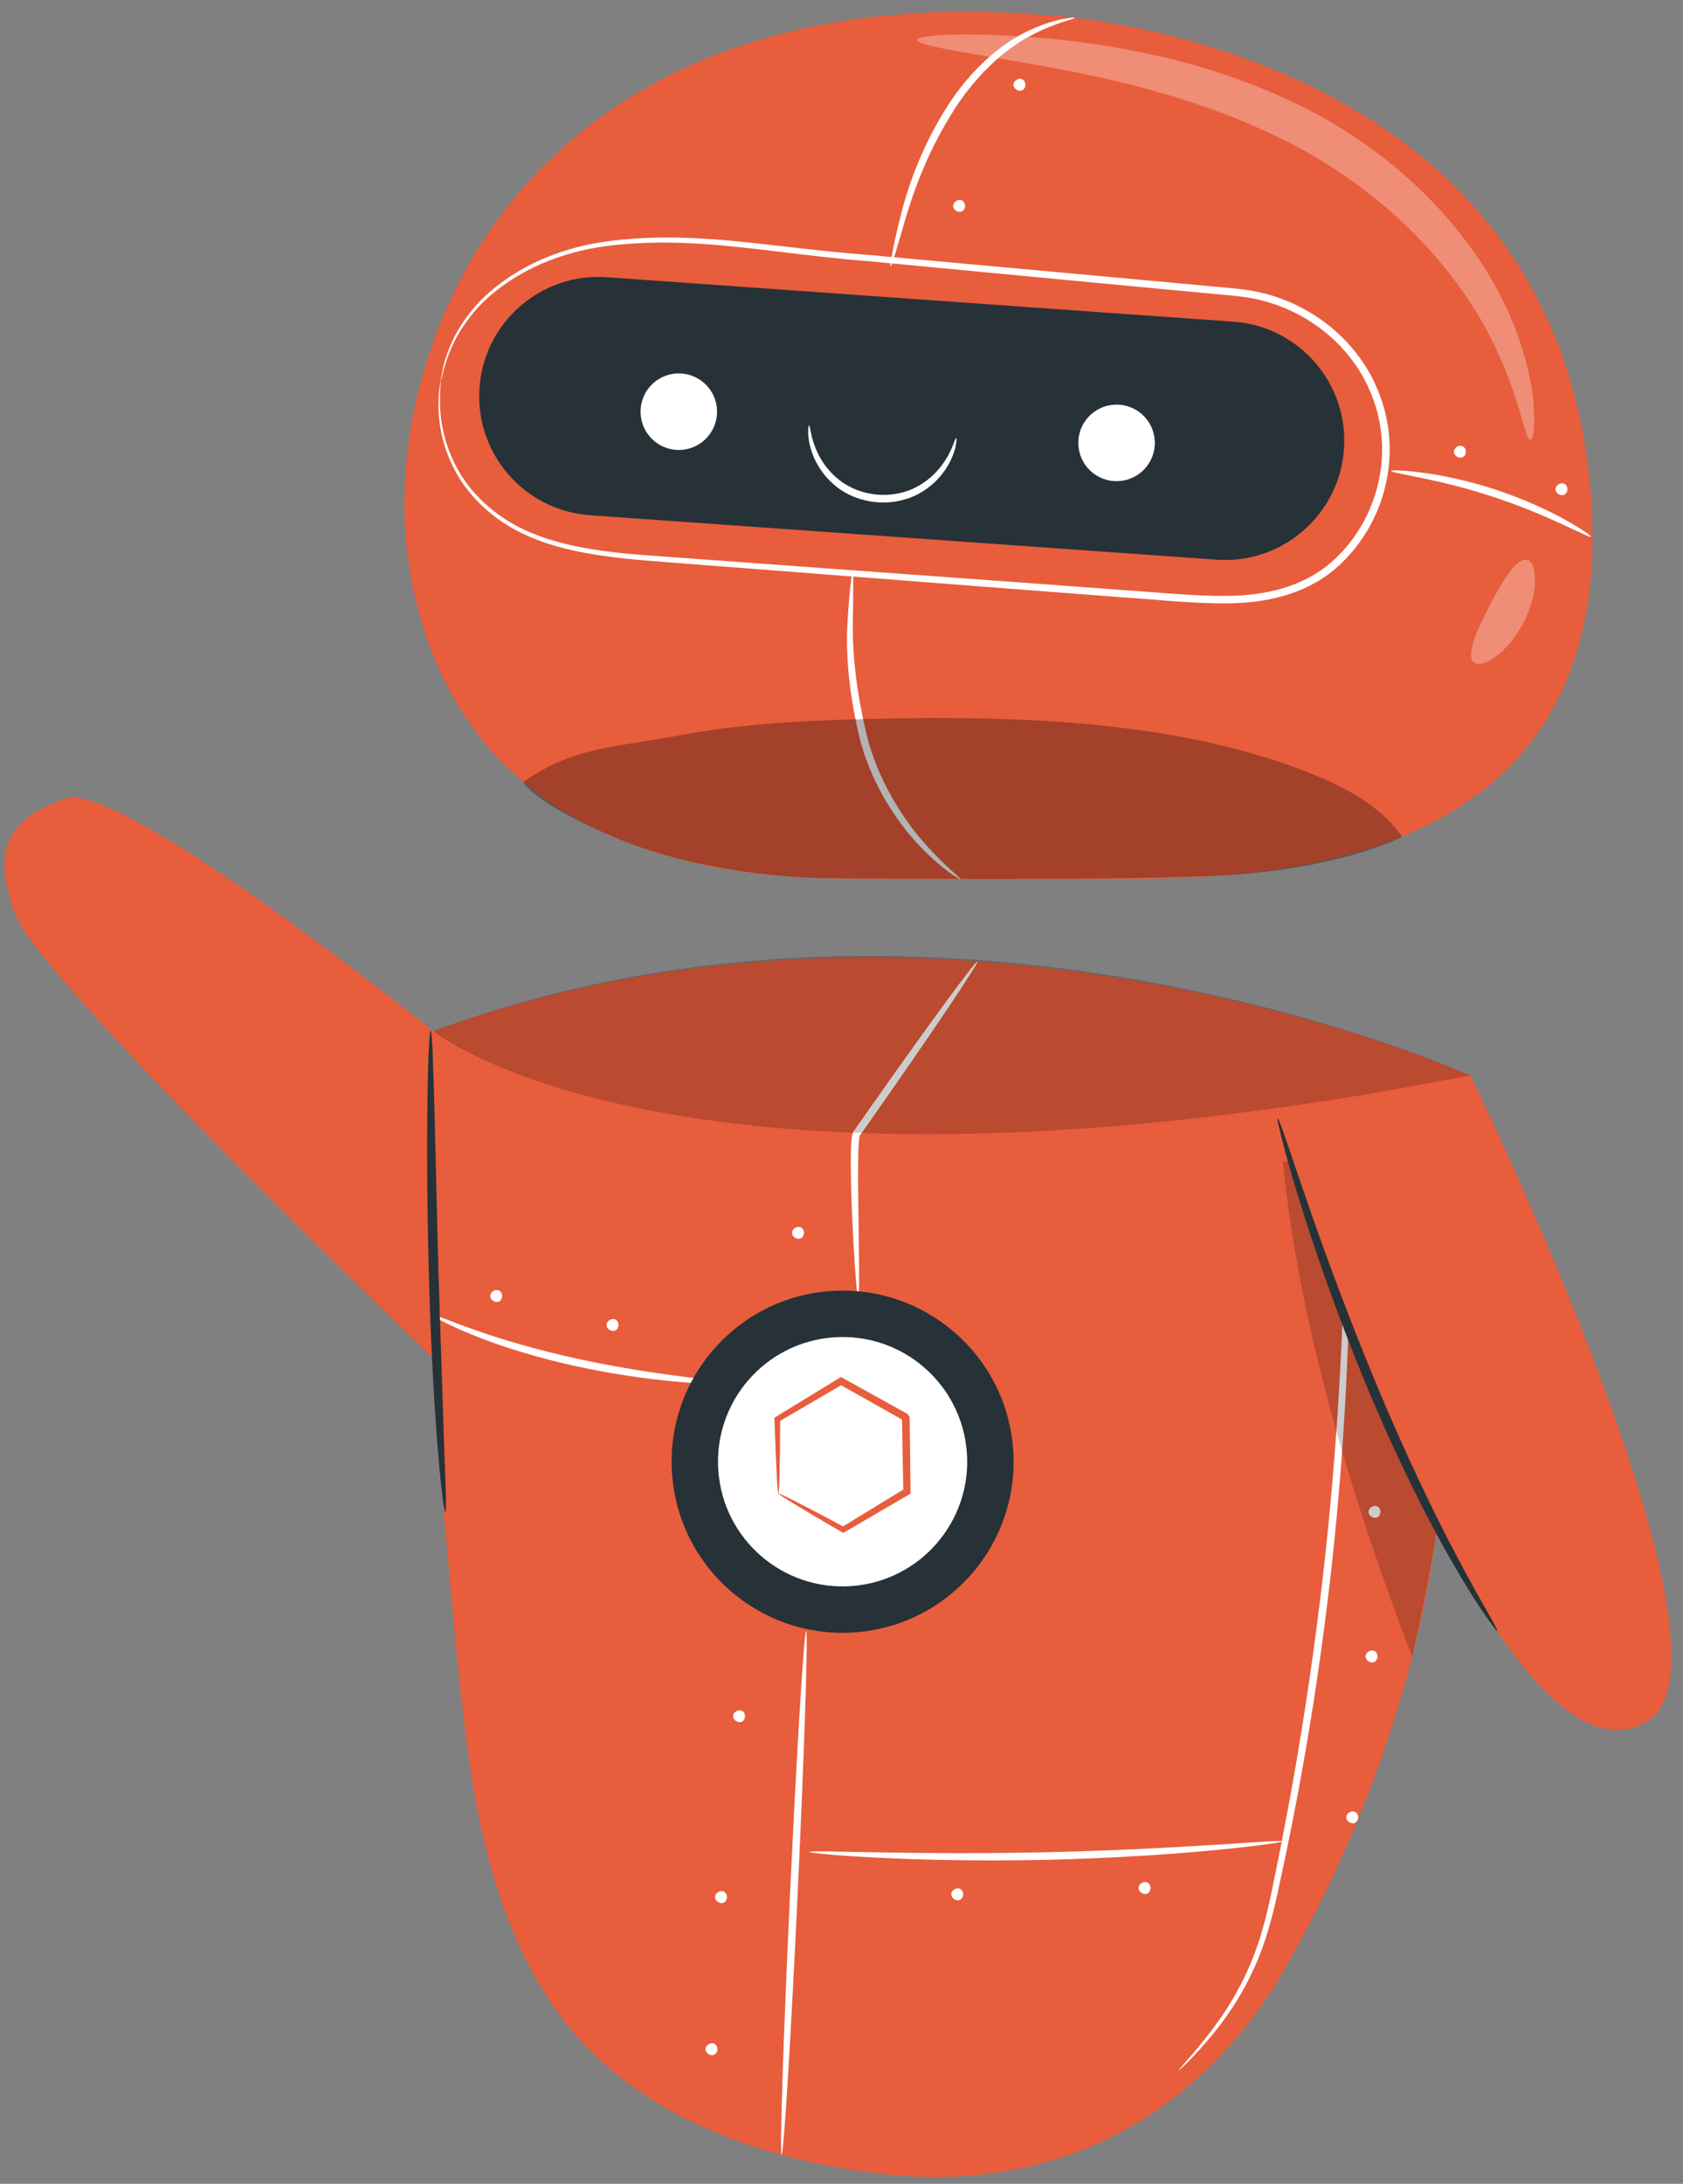 <svg width="91" height="118" viewBox="0 0 91 118" fill="none" xmlns="http://www.w3.org/2000/svg">
<rect x="0" y="0" width="91" height="118" fill="#808080" stroke="none"/>
<path d="M56.507 0.814C56.507 0.814 82.96 1.994 85.848 25.127C88.736 48.261 66.356 47.422 59.901 47.492C56.974 47.523 51.13 47.507 45.615 47.479C33.917 47.421 24.584 43.034 22.295 31.563C22.028 30.225 21.874 28.859 21.866 27.476C21.794 15.041 31.131 -1.235 56.507 0.814Z" fill="#E85D3C"/>
<path d="M31.9 27.839L65.782 30.242C69.333 30.494 72.416 27.819 72.668 24.268C72.92 20.717 70.245 17.634 66.694 17.382L32.812 14.979C29.261 14.727 26.177 17.402 25.926 20.953C25.674 24.504 28.349 27.588 31.9 27.839Z" fill="#263238"/>
<path d="M58.324 24.216C58.481 25.348 59.526 26.137 60.658 25.98C61.79 25.822 62.579 24.777 62.422 23.646C62.264 22.514 61.219 21.725 60.088 21.882C58.956 22.04 58.166 23.085 58.324 24.216Z" fill="white"/>
<path d="M34.654 22.53C34.811 23.662 35.857 24.451 36.988 24.294C38.12 24.136 38.909 23.092 38.752 21.96C38.594 20.828 37.549 20.039 36.418 20.196C35.286 20.353 34.496 21.398 34.654 22.53Z" fill="white"/>
<path d="M48.154 14.398C48.214 14.413 48.481 13.454 48.932 11.918C49.375 10.383 50.124 8.302 51.403 6.233C52.649 4.153 54.322 2.656 55.725 1.93C57.123 1.183 58.128 1.039 58.107 0.961C58.103 0.936 57.853 0.954 57.408 1.041C56.965 1.135 56.329 1.318 55.593 1.672C54.109 2.351 52.33 3.883 51.053 6.019C49.749 8.127 49.025 10.28 48.652 11.842C48.458 12.624 48.326 13.261 48.242 13.702C48.159 14.144 48.127 14.392 48.154 14.398Z" fill="white"/>
<path d="M51.919 47.504C51.964 47.447 51.125 46.838 50.028 45.607C48.94 44.382 47.632 42.46 46.947 40.045C46.325 37.615 46.078 35.323 46.114 33.675C46.133 32.018 46.161 30.986 46.099 30.983C46.071 30.981 46.029 31.237 45.978 31.7C45.928 32.163 45.866 32.834 45.824 33.668C45.714 35.343 45.914 37.67 46.552 40.158C47.259 42.651 48.65 44.607 49.814 45.804C50.398 46.408 50.925 46.839 51.3 47.12C51.68 47.393 51.902 47.525 51.919 47.504Z" fill="white"/>
<g opacity="0.3">
<path d="M28.294 42.249C31.046 40.343 33.146 40.413 36.649 39.75C40.152 39.087 43.732 38.921 47.283 38.841C55.495 38.658 63.972 38.985 71.043 41.863C73.037 42.674 74.735 43.672 75.812 45.213C75.812 45.213 72.414 47.058 65.422 47.336C58.738 47.601 44.753 47.448 44.753 47.448C44.753 47.448 38.496 47.506 33.119 45.198C28.694 43.298 28.294 42.249 28.294 42.249Z" fill="black"/>
</g>
<path d="M23.837 20.583C23.837 20.583 23.718 20.997 23.707 21.809C23.701 22.611 23.813 23.847 24.506 25.242C25.182 26.627 26.553 28.11 28.588 28.981C30.615 29.874 33.134 30.165 35.858 30.361C41.327 30.784 47.829 31.286 55.046 31.844C56.852 31.982 58.702 32.123 60.592 32.267C62.484 32.389 64.405 32.62 66.401 32.601C68.373 32.587 70.515 32.145 72.145 30.78C73.749 29.434 74.818 27.446 75.077 25.32C75.353 23.19 74.751 21.005 73.518 19.326C72.292 17.636 70.488 16.44 68.549 15.905C67.573 15.62 66.574 15.575 65.621 15.481C64.658 15.392 63.704 15.304 62.76 15.218C60.872 15.045 59.024 14.875 57.221 14.71C53.615 14.381 50.188 14.069 46.979 13.776C43.765 13.541 40.801 13.059 38.054 12.896C36.682 12.812 35.367 12.81 34.131 12.907C32.896 12.989 31.726 13.181 30.678 13.509C28.569 14.139 26.95 15.234 25.883 16.346C24.825 17.483 24.322 18.61 24.094 19.381C23.959 19.764 23.922 20.073 23.882 20.276C23.845 20.478 23.83 20.582 23.837 20.583C23.869 20.59 23.912 20.162 24.172 19.404C24.423 18.648 24.943 17.553 25.998 16.454C27.063 15.38 28.663 14.325 30.743 13.727C31.778 13.415 32.92 13.238 34.148 13.166C35.373 13.08 36.673 13.091 38.034 13.184C40.758 13.364 43.725 13.863 46.938 14.112C50.146 14.417 53.573 14.742 57.179 15.084C58.983 15.254 60.831 15.429 62.719 15.607C63.663 15.696 64.617 15.785 65.58 15.876C66.549 15.973 67.517 16.019 68.44 16.292C70.296 16.807 72.02 17.954 73.187 19.566C74.361 21.166 74.931 23.244 74.669 25.269C74.424 27.293 73.4 29.193 71.884 30.465C70.351 31.749 68.326 32.181 66.393 32.198C64.445 32.22 62.511 31.994 60.621 31.875C58.73 31.736 56.88 31.599 55.073 31.466C47.853 30.941 41.349 30.469 35.878 30.071C33.154 29.894 30.669 29.624 28.677 28.77C26.681 27.939 25.331 26.513 24.647 25.17C23.947 23.817 23.809 22.603 23.789 21.81C23.774 21.005 23.862 20.586 23.837 20.583Z" fill="white"/>
<path d="M86.021 29C86.047 28.955 85.523 28.578 84.61 28.074C83.698 27.57 82.387 26.958 80.873 26.458C79.358 25.96 77.938 25.674 76.906 25.538C75.872 25.401 75.227 25.393 75.221 25.445C75.204 25.575 77.76 25.859 80.744 26.849C83.732 27.824 85.957 29.114 86.021 29Z" fill="white"/>
<path d="M55.266 4.283C55.061 4.187 54.786 4.374 54.799 4.599C54.812 4.825 55.105 4.979 55.298 4.862C55.491 4.744 55.489 4.413 55.294 4.298" fill="white"/>
<path d="M52.005 10.828C51.8 10.733 51.525 10.919 51.538 11.144C51.551 11.37 51.844 11.524 52.037 11.407C52.23 11.289 52.228 10.958 52.033 10.843" fill="white"/>
<path d="M79.083 24.111C78.878 24.016 78.603 24.202 78.616 24.427C78.629 24.653 78.922 24.807 79.115 24.69C79.308 24.572 79.306 24.241 79.111 24.126" fill="white"/>
<path d="M84.575 26.138C84.37 26.043 84.095 26.229 84.108 26.454C84.121 26.68 84.414 26.834 84.607 26.717C84.8 26.599 84.798 26.268 84.603 26.153" fill="white"/>
<g opacity="0.3">
<path d="M49.591 2.158C49.57 2.459 51.985 2.8 55.813 3.463C59.618 4.146 64.917 5.195 70.053 7.885C72.588 9.24 74.789 10.921 76.537 12.695C78.279 14.475 79.594 16.318 80.463 17.992C82.235 21.345 82.417 23.813 82.767 23.772C82.896 23.764 83.002 23.143 82.934 22.015C82.874 20.888 82.55 19.26 81.778 17.374C81.014 15.486 79.72 13.392 77.913 11.394C76.102 9.402 73.758 7.534 71.015 6.069C68.275 4.634 65.478 3.692 62.904 3.09C60.327 2.483 57.973 2.18 56 2.023C52.047 1.719 49.608 1.894 49.591 2.158Z" fill="white"/>
</g>
<g opacity="0.3">
<path d="M79.684 35.778C80.083 36.169 81.489 35.353 82.365 33.665C83.247 31.979 83.111 30.36 82.562 30.256C81.998 30.139 81.284 31.315 80.543 32.715C79.82 34.123 79.266 35.382 79.684 35.778Z" fill="white"/>
</g>
<path d="M43.745 22.981C43.709 22.969 43.57 23.682 44.006 24.715C44.227 25.22 44.6 25.79 45.179 26.259C45.753 26.732 46.539 27.06 47.392 27.136C48.246 27.208 49.077 27.019 49.723 26.653C50.374 26.291 50.839 25.794 51.144 25.334C51.751 24.391 51.737 23.664 51.699 23.67C51.627 23.649 51.533 24.332 50.907 25.166C50.593 25.574 50.143 26.009 49.544 26.319C48.951 26.633 48.202 26.791 47.427 26.727C46.653 26.657 45.943 26.373 45.412 25.961C44.875 25.553 44.506 25.046 44.268 24.591C43.795 23.662 43.82 22.973 43.745 22.981Z" fill="white"/>
<path d="M23.423 55.715C21.878 56.277 23.643 79.059 24.831 90.665C25.468 96.886 26.41 103.354 29.98 108.488C33.957 114.207 41.015 116.752 47.942 117.489C57.59 118.515 65.149 113.946 69.533 106.276C73.693 98.999 76.678 90.637 77.732 82.321C78.947 72.742 79.769 66.498 79.507 58.12C79.507 58.12 51.437 45.518 23.423 55.715Z" fill="#E85D3C"/>
<path d="M62.052 101.727C61.854 101.618 61.567 101.786 61.565 102.012C61.563 102.238 61.846 102.411 62.046 102.307C62.246 102.202 62.266 101.871 62.079 101.744" fill="white"/>
<path d="M51.924 102.066C51.726 101.957 51.44 102.125 51.437 102.351C51.435 102.577 51.718 102.75 51.918 102.646C52.118 102.541 52.137 102.21 51.951 102.083" fill="white"/>
<path d="M40.128 92.446C39.93 92.337 39.644 92.505 39.641 92.731C39.639 92.957 39.922 93.13 40.122 93.026C40.322 92.921 40.341 92.59 40.155 92.463" fill="white"/>
<path d="M43.315 66.326C43.117 66.217 42.831 66.385 42.828 66.611C42.826 66.837 43.109 67.01 43.309 66.906C43.509 66.801 43.529 66.47 43.342 66.343" fill="white"/>
<path d="M33.283 71.304C33.085 71.195 32.799 71.363 32.796 71.589C32.794 71.815 33.077 71.988 33.277 71.884C33.477 71.779 33.496 71.448 33.31 71.321" fill="white"/>
<path d="M73.282 97.908C73.084 97.799 72.798 97.967 72.795 98.193C72.793 98.419 73.076 98.592 73.276 98.488C73.476 98.383 73.495 98.052 73.309 97.925" fill="white"/>
<path d="M74.323 89.216C74.125 89.107 73.839 89.275 73.836 89.501C73.834 89.727 74.117 89.9 74.317 89.796C74.517 89.691 74.537 89.36 74.35 89.233" fill="white"/>
<path d="M74.485 81.403C74.287 81.294 74.001 81.462 73.998 81.688C73.996 81.914 74.279 82.087 74.479 81.983C74.679 81.878 74.699 81.547 74.512 81.42" fill="white"/>
<path d="M74.618 73.104C74.42 72.995 74.134 73.163 74.131 73.389C74.129 73.615 74.412 73.788 74.612 73.683C74.812 73.578 74.832 73.247 74.645 73.12" fill="white"/>
<path d="M26.995 69.738C26.797 69.629 26.511 69.797 26.508 70.023C26.506 70.249 26.789 70.422 26.989 70.318C27.189 70.213 27.209 69.882 27.022 69.755" fill="white"/>
<path d="M39.15 102.22C38.952 102.111 38.666 102.279 38.663 102.505C38.661 102.731 38.944 102.904 39.144 102.8C39.344 102.695 39.364 102.364 39.177 102.237" fill="white"/>
<path d="M38.637 110.438C38.439 110.329 38.153 110.497 38.15 110.723C38.148 110.949 38.431 111.122 38.631 111.018C38.831 110.913 38.85 110.582 38.664 110.455" fill="white"/>
<path d="M63.74 111.866C63.75 111.876 63.889 111.749 64.145 111.497C64.402 111.246 64.77 110.865 65.214 110.347C66.101 109.322 67.334 107.718 68.197 105.409C68.633 104.262 68.95 102.949 69.237 101.551C69.547 100.154 69.843 98.653 70.147 97.073C70.745 93.91 71.301 90.413 71.756 86.726C72.676 79.348 72.958 72.615 72.993 67.749C73.002 65.315 72.963 63.346 72.911 61.986C72.88 61.34 72.855 60.82 72.836 60.421C72.814 60.063 72.796 59.876 72.782 59.876C72.768 59.876 72.758 60.065 72.753 60.423C72.753 60.823 72.752 61.342 72.751 61.989C72.754 63.348 72.748 65.316 72.703 67.745C72.594 72.602 72.267 79.315 71.349 86.676C70.895 90.354 70.352 93.845 69.776 97.004C69.483 98.583 69.2 100.083 68.905 101.481C68.631 102.886 68.336 104.174 67.925 105.309C67.113 107.587 65.936 109.194 65.092 110.245C64.67 110.775 64.322 111.172 64.086 111.44C63.849 111.71 63.73 111.857 63.74 111.866Z" fill="white"/>
<path d="M43.589 88.136C43.476 88.131 43.087 94.459 42.721 102.268C42.355 110.08 42.15 116.415 42.263 116.421C42.376 116.426 42.765 110.1 43.131 102.288C43.497 94.478 43.702 88.141 43.589 88.136Z" fill="white"/>
<path d="M52.853 51.948C52.83 51.932 52.645 52.148 52.33 52.553C52.016 52.958 51.571 53.552 51.03 54.291C49.947 55.769 48.474 57.827 46.868 60.114C46.667 60.4 46.47 60.683 46.274 60.962L46.201 61.066C46.168 61.099 46.134 61.129 46.117 61.197C46.097 61.255 46.078 61.317 46.065 61.374L46.051 61.507C46.028 61.686 46.023 61.854 46.016 62.021C45.994 62.689 46.004 63.325 46.016 63.932C46.043 65.146 46.096 66.236 46.145 67.151C46.196 68.066 46.248 68.806 46.293 69.317C46.338 69.828 46.374 70.109 46.402 70.109C46.463 70.107 46.464 68.972 46.435 67.141C46.423 66.19 46.409 65.109 46.394 63.927C46.392 63.323 46.391 62.688 46.417 62.038C46.425 61.877 46.432 61.711 46.453 61.558L46.466 61.44C46.474 61.417 46.48 61.397 46.483 61.374C46.479 61.334 46.574 61.268 46.608 61.195C46.804 60.916 47.003 60.634 47.204 60.348C48.81 58.06 50.245 55.976 51.267 54.456C51.778 53.696 52.186 53.076 52.46 52.643C52.735 52.212 52.876 51.964 52.853 51.948Z" fill="white"/>
<path d="M43.754 100.066C43.752 100.094 44.109 100.14 44.755 100.198C45.401 100.258 46.338 100.321 47.496 100.379C49.813 100.497 53.019 100.571 56.559 100.493C60.1 100.413 63.3 100.196 65.609 99.976C66.764 99.866 67.696 99.761 68.339 99.673C68.982 99.586 69.336 99.525 69.333 99.496C69.33 99.468 68.971 99.475 68.324 99.514C67.595 99.56 66.678 99.618 65.586 99.687C63.275 99.834 60.081 100.004 56.549 100.083C53.018 100.16 49.82 100.133 47.505 100.089C46.412 100.069 45.493 100.052 44.762 100.038C44.115 100.03 43.756 100.038 43.754 100.066Z" fill="white"/>
<path d="M23.277 71C23.265 71.026 23.467 71.148 23.845 71.349C24.222 71.551 24.783 71.816 25.491 72.103C26.904 72.69 28.923 73.34 31.204 73.834C33.486 74.328 35.586 74.585 37.108 74.7C38.631 74.814 39.576 74.802 39.579 74.75C39.582 74.688 38.645 74.598 37.137 74.411C35.63 74.223 33.553 73.923 31.291 73.433C29.03 72.944 27.021 72.344 25.594 71.832C24.165 71.326 23.305 70.941 23.277 71Z" fill="white"/>
<path d="M36.339 79.655C36.711 84.747 41.141 88.574 46.233 88.201C51.325 87.829 55.152 83.399 54.78 78.307C54.408 73.215 49.978 69.388 44.886 69.761C39.793 70.133 35.966 74.563 36.339 79.655Z" fill="#263238"/>
<path d="M38.84 79.472C39.111 83.183 42.339 85.971 46.05 85.7C49.761 85.429 52.549 82.201 52.278 78.49C52.007 74.779 48.779 71.991 45.068 72.262C41.357 72.534 38.569 75.762 38.84 79.472Z" fill="white"/>
<path d="M42.089 80.697C42.115 80.681 42.135 80.282 42.152 79.586C42.169 78.889 42.182 77.896 42.184 76.683L42.11 76.816C43.119 76.227 44.294 75.542 45.576 74.794L45.382 74.797C46.47 75.408 47.649 76.071 48.879 76.762C48.974 76.92 48.751 76.548 48.774 76.586V76.587V76.589V76.593V76.601V76.618V76.651L48.775 76.717L48.777 76.849L48.781 77.111L48.789 77.631C48.795 77.975 48.801 78.316 48.806 78.651C48.819 79.32 48.831 79.97 48.843 80.597L48.937 80.428C47.67 81.202 46.515 81.907 45.513 82.52L45.666 82.518C44.597 81.943 43.717 81.484 43.095 81.168C42.475 80.853 42.115 80.681 42.089 80.697C42.063 80.712 42.374 80.915 42.964 81.276C43.554 81.636 44.426 82.155 45.518 82.786L45.593 82.829L45.671 82.784C46.686 82.192 47.855 81.51 49.137 80.762L49.233 80.706L49.232 80.593C49.226 79.966 49.219 79.316 49.212 78.647C49.208 78.311 49.204 77.971 49.199 77.627L49.192 77.107L49.188 76.845L49.186 76.713L49.185 76.647V76.614V76.597V76.589V76.585V76.583V76.582C49.208 76.62 48.985 76.247 49.079 76.405C47.844 75.721 46.661 75.065 45.57 74.46L45.471 74.405L45.376 74.463C44.109 75.237 42.949 75.946 41.952 76.555L41.875 76.602L41.878 76.688C41.915 77.949 41.958 78.963 41.995 79.653C42.032 80.343 42.063 80.712 42.089 80.697Z" fill="#E85D3C"/>
<g opacity="0.2">
<path d="M79.508 58.12C79.508 58.12 51.41 45.336 23.423 55.715C23.423 55.715 36.51 66.445 79.508 58.12Z" fill="black"/>
</g>
<path d="M23.423 55.715C23.423 55.715 6.535 42.128 3.565 43.146C0.595 44.164 -0.547 45.733 0.824 49.403C2.195 53.073 23.423 73.392 23.423 73.392V55.715Z" fill="#E85D3C"/>
<path d="M24.08 81.692C24.044 81.695 23.983 81.334 23.903 80.68C23.821 80.026 23.731 79.076 23.639 77.902C23.454 75.553 23.279 72.302 23.185 68.709C23.089 65.115 23.079 61.861 23.112 59.506C23.127 58.329 23.154 57.376 23.184 56.717C23.215 56.059 23.249 55.695 23.285 55.695C23.321 55.695 23.355 56.059 23.387 56.717C23.413 57.492 23.444 58.42 23.48 59.503C23.541 61.989 23.619 65.173 23.705 68.694C23.82 72.213 23.925 75.395 24.006 77.879C24.044 78.962 24.077 79.89 24.105 80.664C24.123 81.323 24.116 81.689 24.08 81.692Z" fill="#263238"/>
<g opacity="0.2">
<path d="M69.375 62.762C70.217 71.573 73.168 81.248 76.355 89.505C76.925 86.976 77.413 84.545 77.732 82.321C77.372 79.796 75.725 76.391 74.687 74.062C73.01 70.297 71.333 66.533 69.655 62.769" fill="black"/>
</g>
<path d="M79.508 58.12C79.508 58.12 94.956 89.668 89.003 93.057C80.541 97.874 68.844 60.146 68.844 60.146L74.32 59.058L79.508 58.12Z" fill="#E85D3C"/>
<path d="M80.962 88.136C80.932 88.156 80.677 87.817 80.242 87.185C79.806 86.554 79.211 85.615 78.53 84.425C77.151 82.053 75.459 78.655 73.854 74.791C72.252 70.925 71.017 67.342 70.216 64.721C69.81 63.413 69.515 62.344 69.326 61.601C69.138 60.858 69.051 60.443 69.086 60.433C69.12 60.423 69.274 60.819 69.521 61.543C69.803 62.37 70.153 63.394 70.567 64.607C71.455 67.191 72.74 70.741 74.335 74.591C75.933 78.438 77.563 81.841 78.853 84.246C79.49 85.453 80.033 86.415 80.415 87.077C80.795 87.74 80.992 88.116 80.962 88.136Z" fill="#263238"/>
</svg>
